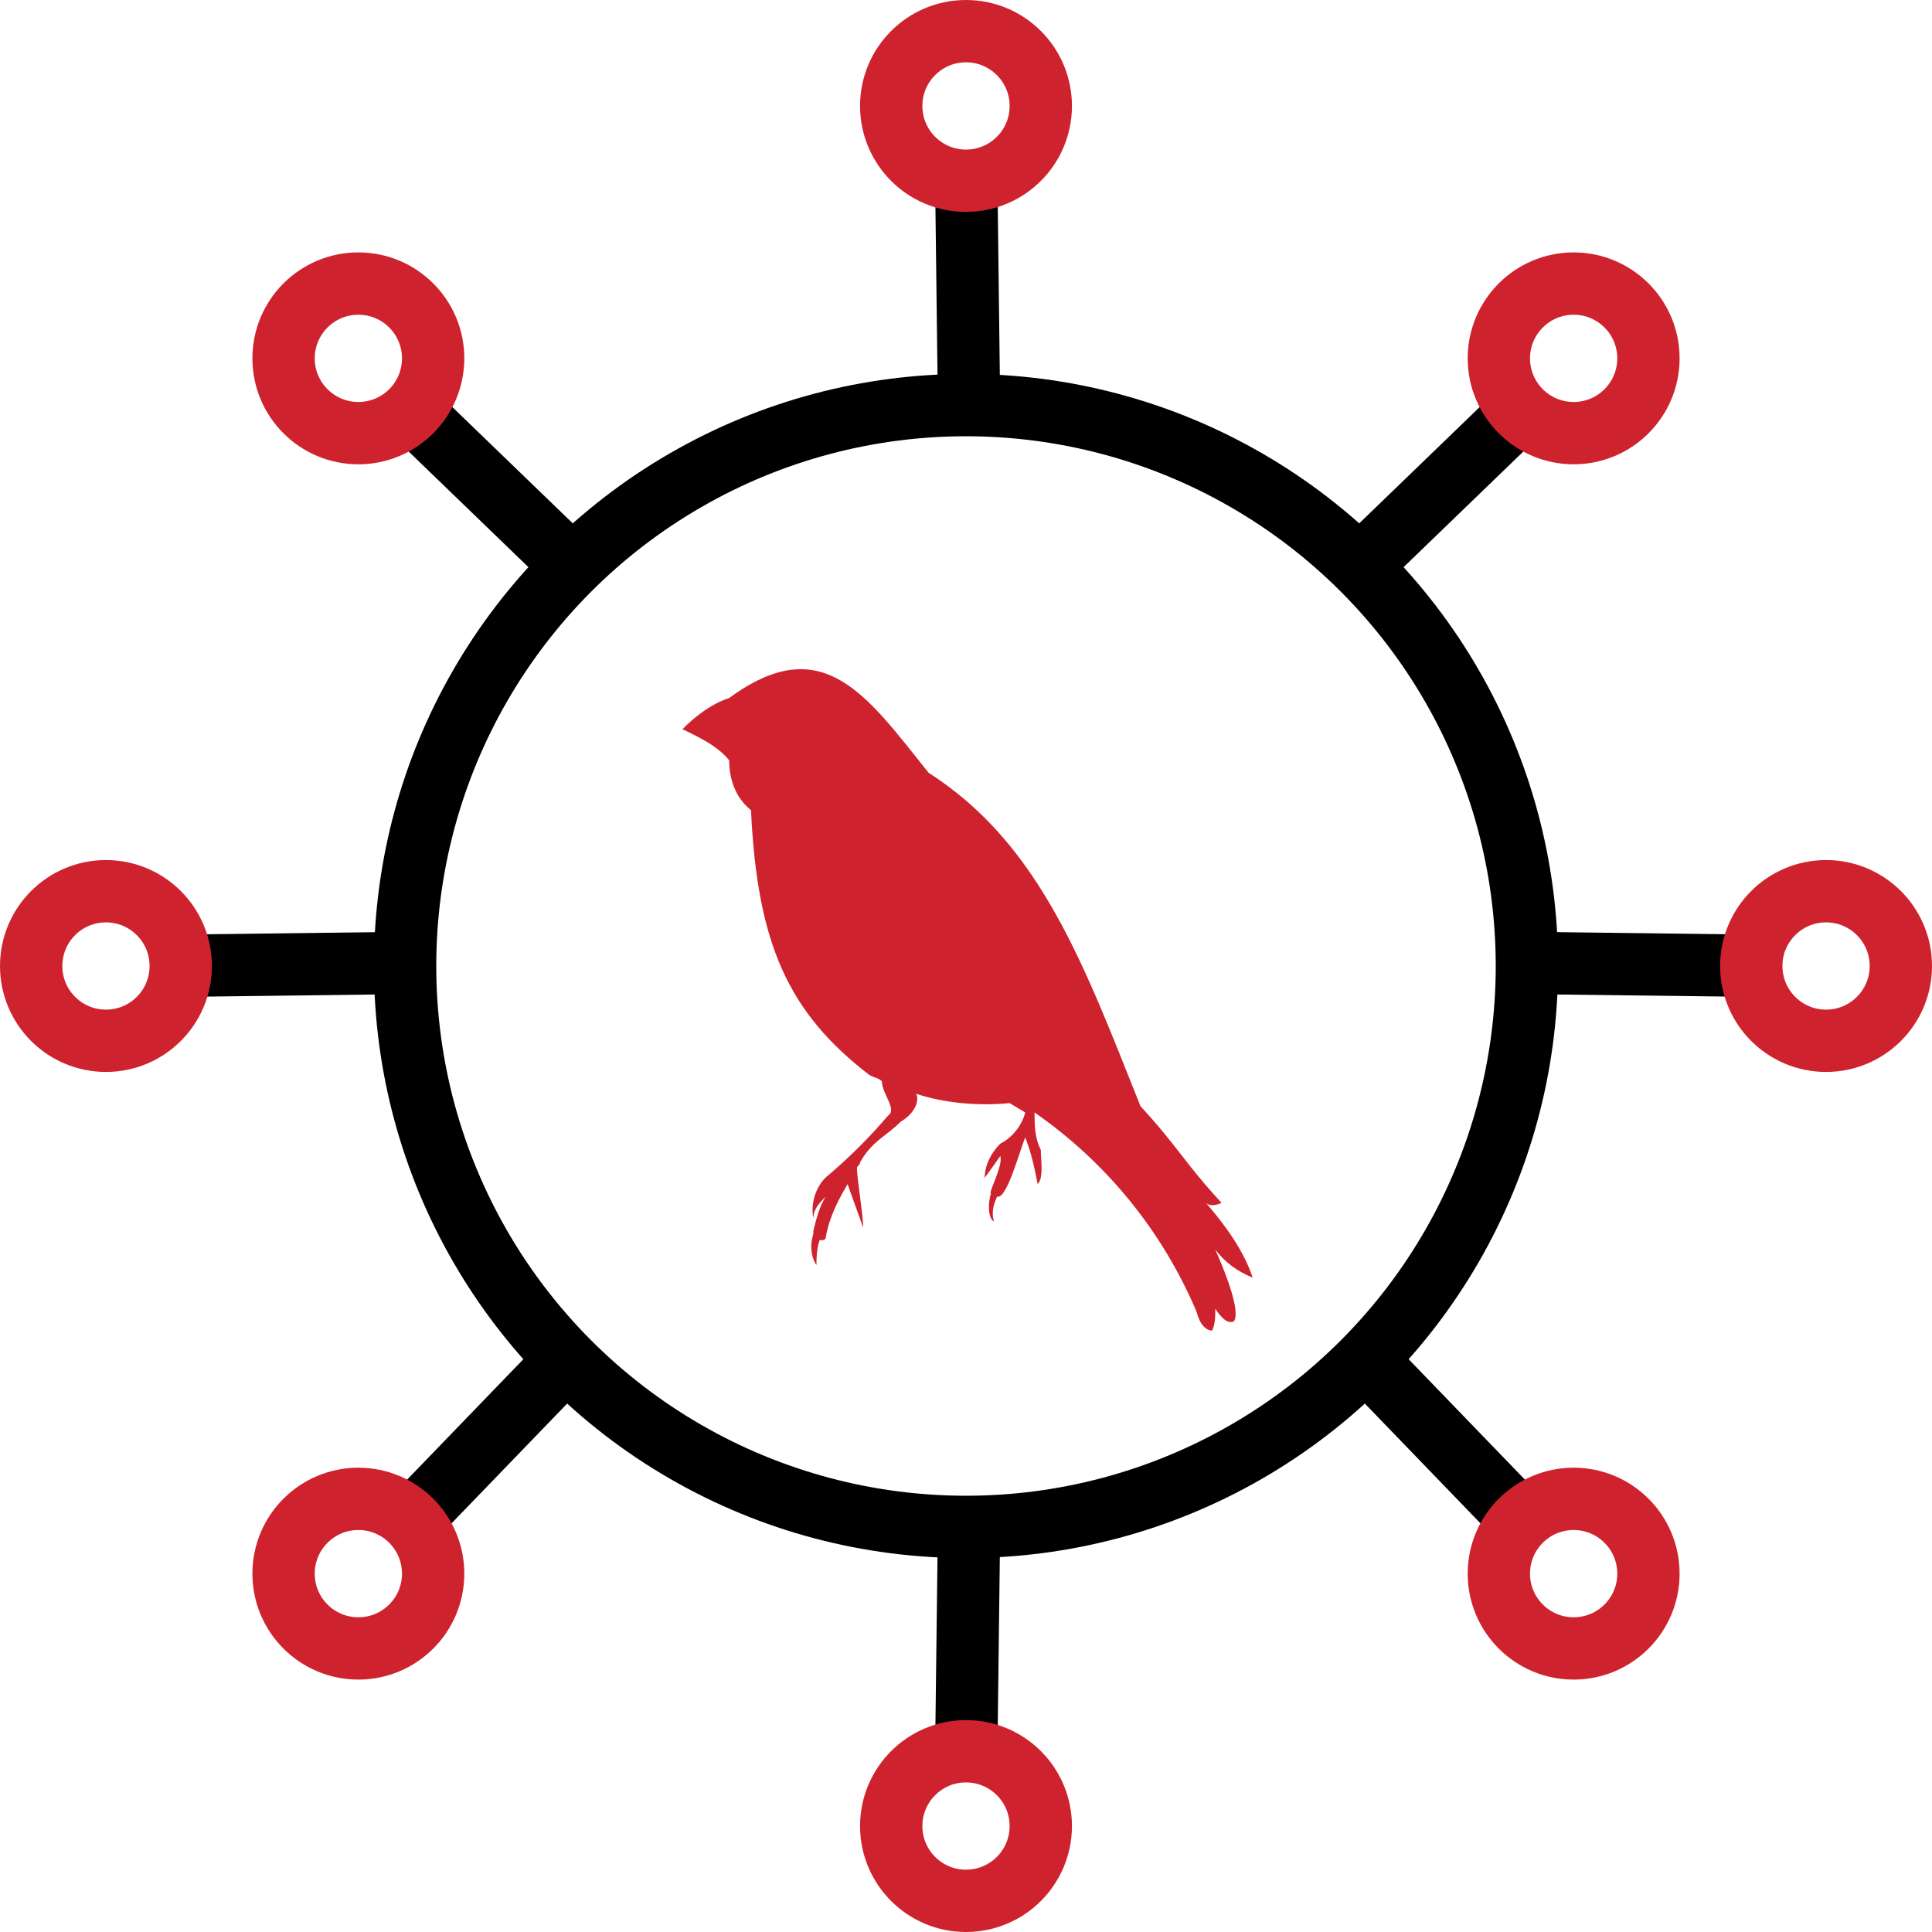 <?xml version="1.0" encoding="utf-8"?>
<!-- Generator: Adobe Illustrator 23.0.1, SVG Export Plug-In . SVG Version: 6.00 Build 0)  -->
<svg version="1.1" id="Layer_1" xmlns="http://www.w3.org/2000/svg" xmlns:xlink="http://www.w3.org/1999/xlink" x="0px" y="0px"
	 viewBox="0 0 62 62" style="enable-background:new 0 0 62 62;" xml:space="preserve">
<style type="text/css">
	.st0{fill:none;stroke:#000000;stroke-width:2;stroke-linejoin:bevel;}
	.st1{fill:#CE232E;}
	.st2{fill:none;stroke:#CE232E;stroke-width:2;stroke-linejoin:bevel;}
</style>
<title>Asset 16</title>
<g>
	<g id="icons">
		<circle class="st0" cx="31" cy="31" r="18"/>
		<path class="st1" d="M21.9,23.4c0.4-0.4,0.9-0.8,1.5-1c3-2.2,4.4-0.1,6.4,2.4c3.6,2.3,5,6.2,6.8,10.7c1.2,1.3,1.4,1.8,2.6,3.1
			c-0.2,0.1-0.4,0.1-0.5,0c0.6,0.7,1.2,1.5,1.5,2.4c-0.5-0.2-0.9-0.5-1.2-0.9c0.4,0.9,0.8,2,0.6,2.3c-0.2,0.1-0.4-0.1-0.6-0.4
			c0,0.2,0,0.5-0.1,0.7c-0.2,0-0.4-0.2-0.5-0.6c-1.1-2.6-2.9-4.8-5.2-6.4c0,0.4,0,0.8,0.2,1.2c0,0.3,0.1,0.9-0.1,1.1
			c-0.1-0.5-0.2-1-0.4-1.5c-0.2,0.5-0.6,2-0.9,1.9c-0.1,0.2-0.2,0.5-0.1,0.8c-0.2-0.1-0.2-0.6-0.1-0.9c-0.1,0,0.4-0.9,0.3-1.2
			l-0.5,0.7c0-0.4,0.2-0.8,0.5-1.1c0.4-0.2,0.7-0.6,0.8-1l-0.5-0.3c-1,0.1-2.1,0-3-0.3c0.1,0.2,0,0.6-0.5,0.9
			c-0.5,0.5-0.9,0.6-1.3,1.3c0,0.1-0.1,0.1-0.1,0.2c0,0.3,0.2,1.5,0.2,1.9c-0.1-0.3-0.4-1.1-0.5-1.4c-0.3,0.5-0.6,1.1-0.7,1.7
			c0,0.1-0.1,0.1-0.2,0.1c-0.1,0.3-0.1,0.6-0.1,0.8c-0.2-0.3-0.2-0.7-0.1-1c0,0,0-0.1,0-0.1c0.1-0.4,0.2-0.8,0.4-1.1
			c-0.2,0.2-0.4,0.4-0.4,0.7c-0.1-0.5,0.1-1.1,0.5-1.4c0.7-0.6,1.3-1.2,1.9-1.9c0.3-0.2-0.2-0.7-0.2-1.1c-0.1-0.1-0.2-0.1-0.4-0.2
			c-2.6-2-3.6-4.2-3.8-8.5c-0.5-0.4-0.7-1-0.7-1.6C23,23.9,22.3,23.6,21.9,23.4L21.9,23.4z"/>
		<line class="st0" x1="31" y1="5.1" x2="31.1" y2="13.2"/>
		<circle class="st2" cx="31" cy="3.4" r="2.4"/>
		<line class="st0" x1="31" y1="56.9" x2="31.1" y2="48.8"/>
		<circle class="st2" cx="31" cy="58.6" r="2.4"/>
		<line class="st0" x1="5.1" y1="31" x2="13.2" y2="30.9"/>
		<circle class="st2" cx="3.4" cy="31" r="2.4"/>
		<line class="st0" x1="56.9" y1="31" x2="48.8" y2="30.9"/>
		<circle class="st2" cx="58.6" cy="31" r="2.4"/>
		<line class="st0" x1="12.7" y1="12.7" x2="18.5" y2="18.3"/>
		<circle class="st2" cx="11.5" cy="11.5" r="2.4"/>
		<line class="st0" x1="49.3" y1="49.3" x2="43.7" y2="43.5"/>
		<circle class="st2" cx="50.5" cy="50.5" r="2.4"/>
		<line class="st0" x1="12.7" y1="49.3" x2="18.3" y2="43.5"/>
		<circle class="st2" cx="11.5" cy="50.5" r="2.4"/>
		<line class="st0" x1="49.3" y1="12.7" x2="43.5" y2="18.3"/>
		<circle class="st2" cx="50.5" cy="11.5" r="2.4"/>
	</g>
</g>
</svg>
